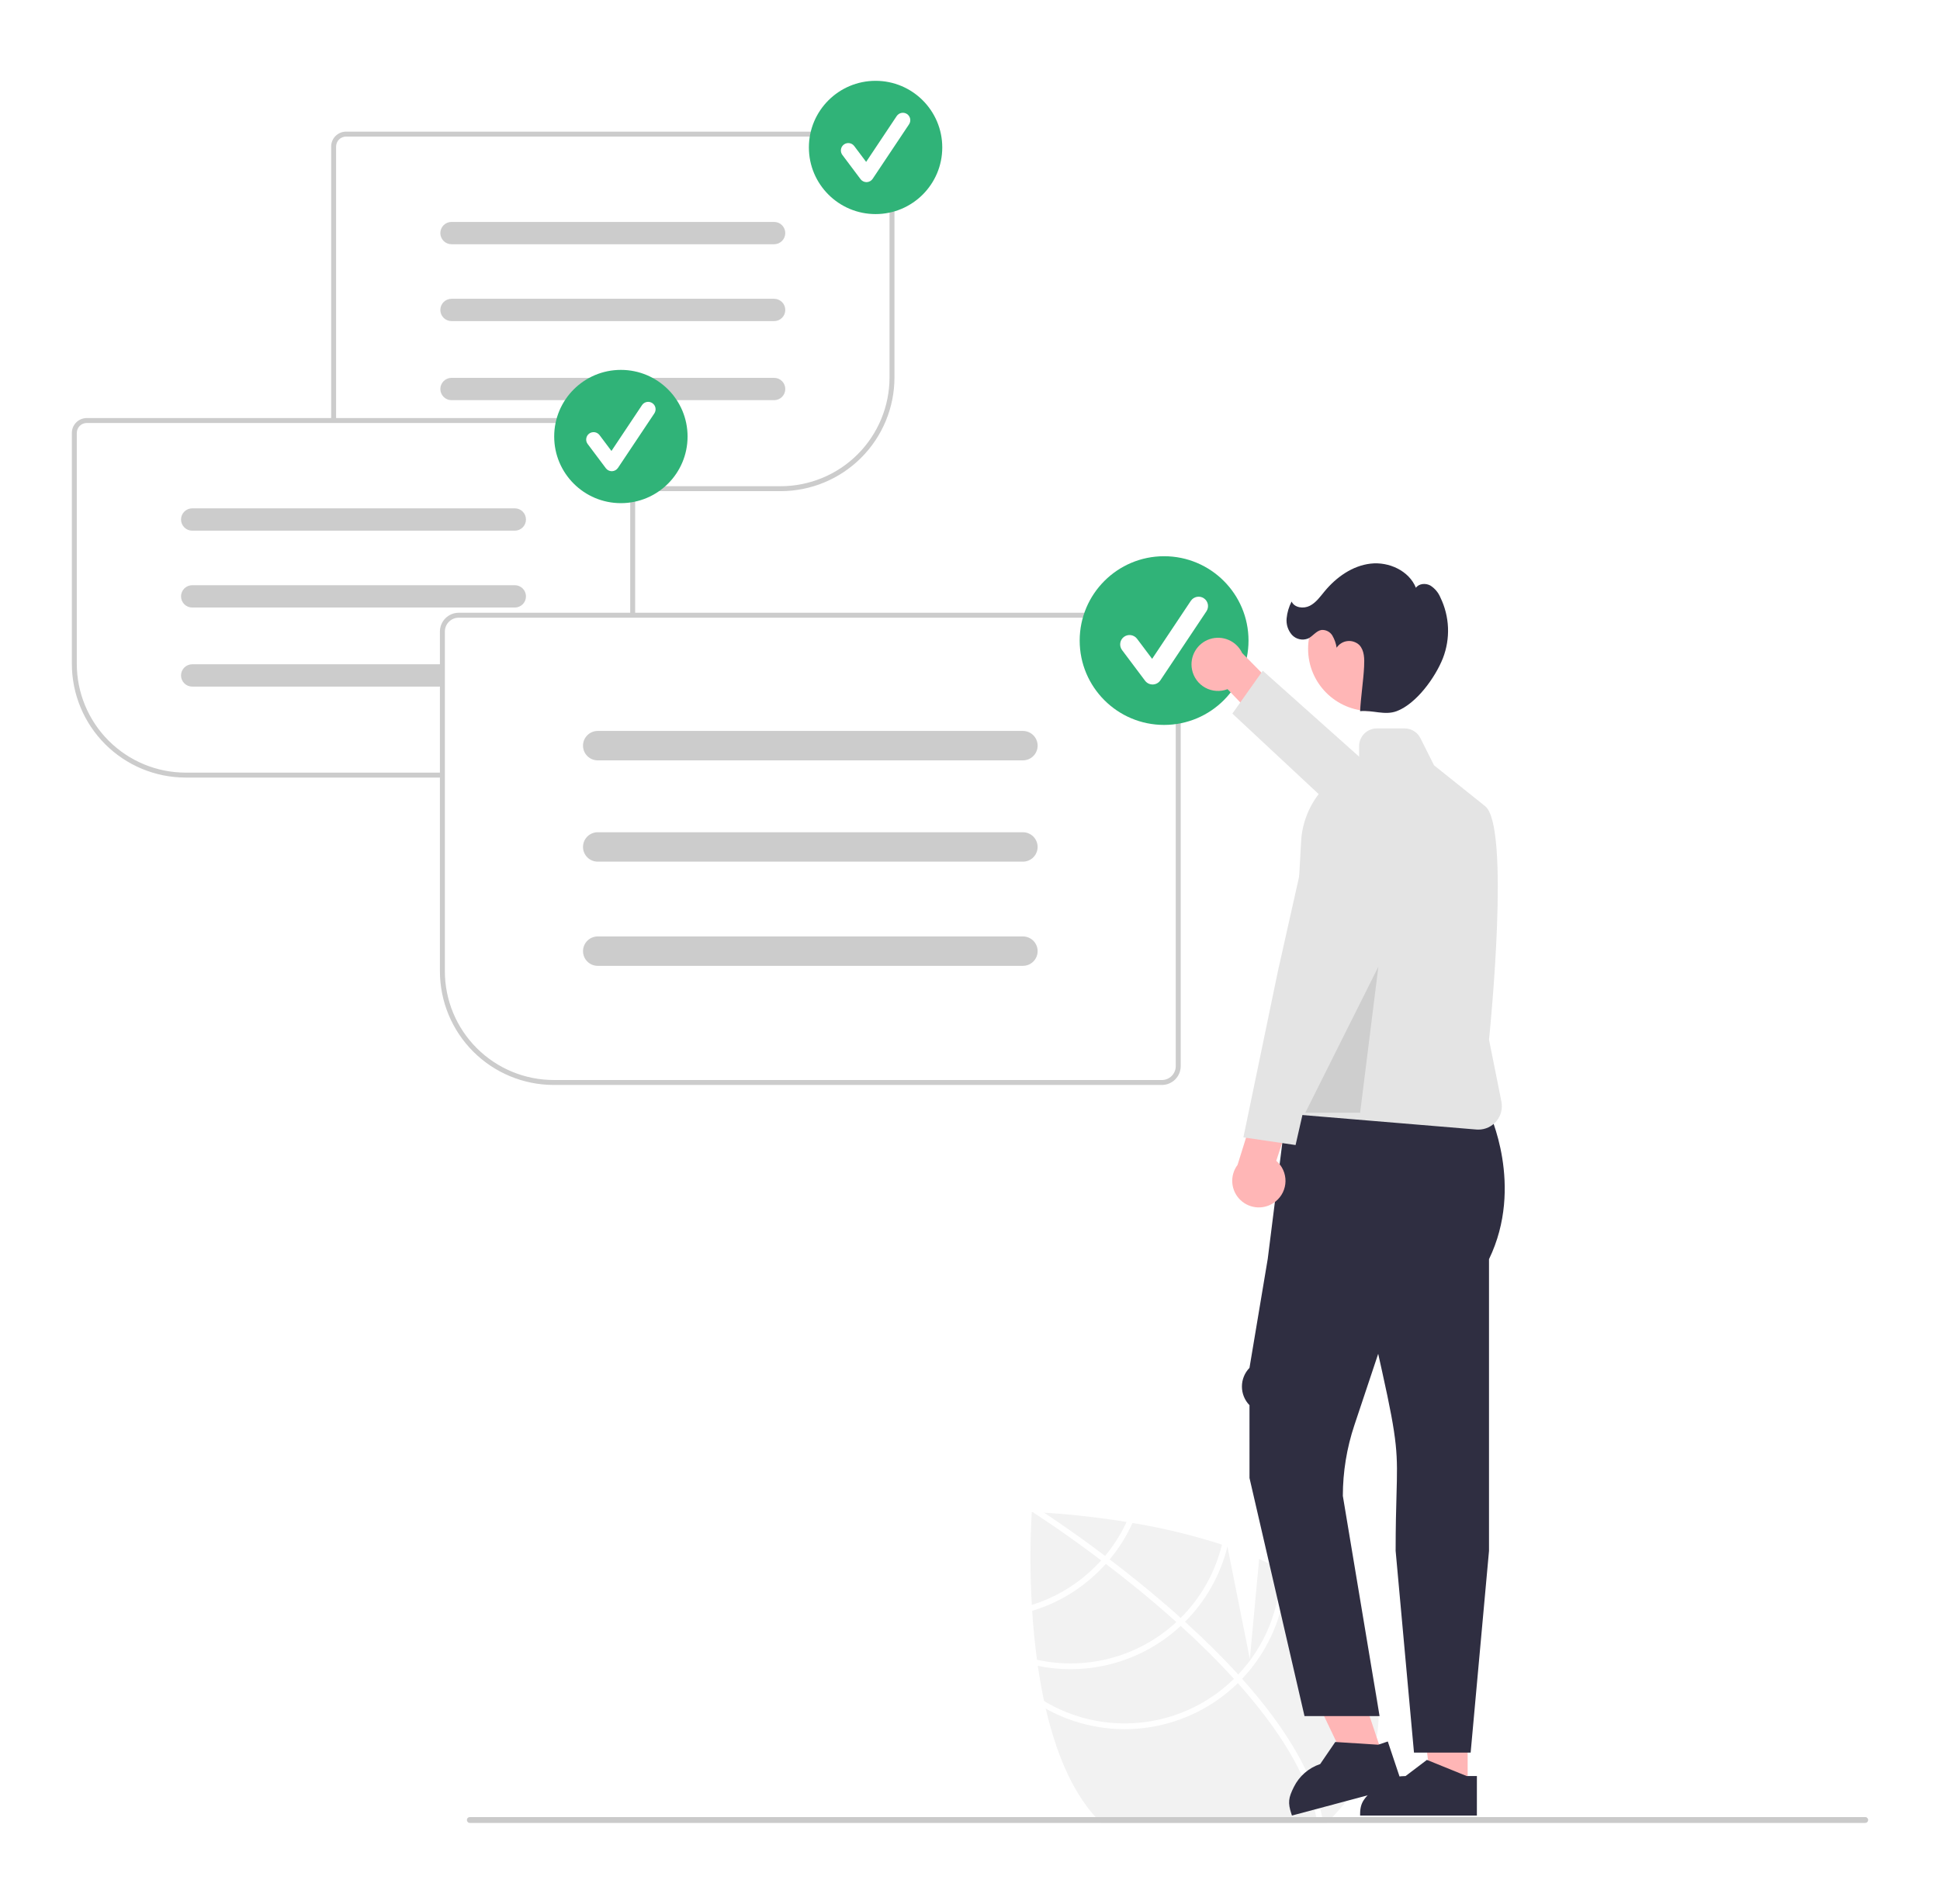 <svg width="108" height="106" viewBox="0 0 108 106" fill="none" xmlns="http://www.w3.org/2000/svg">
<g clip-path="url(#clip0_207_298)" filter="url(#filter0_d_207_298)">
<path d="M74.178 97.173C74.074 97.283 73.965 97.391 73.855 97.5H61.298C61.194 97.394 61.093 97.285 60.991 97.173C60.986 97.168 60.982 97.163 60.978 97.159C59.614 95.648 58.755 93.453 58.219 91.138C58.185 90.997 58.155 90.856 58.124 90.713C57.984 90.062 57.87 89.404 57.776 88.752C57.76 88.639 57.743 88.527 57.729 88.414C57.603 87.477 57.517 86.555 57.462 85.69C57.456 85.579 57.449 85.47 57.442 85.361C57.341 83.639 57.34 81.912 57.439 80.189C57.439 80.189 57.456 80.189 57.487 80.19C57.579 80.194 57.801 80.204 58.127 80.223C59.026 80.278 60.722 80.416 62.717 80.74C62.826 80.758 62.936 80.778 63.046 80.797C64.733 81.075 66.397 81.478 68.025 82.002C68.127 82.036 68.228 82.071 68.329 82.105L68.331 82.112L69.579 88.373L70.097 82.8C70.508 82.986 70.909 83.184 71.293 83.395C71.4 83.455 71.505 83.514 71.608 83.574C72.487 84.072 73.284 84.7 73.972 85.437C78.067 89.972 77.191 94.026 74.178 97.173Z" fill="#F2F2F2"/>
<path d="M68.931 89.234L69.148 89.475C71.665 92.289 73.167 94.902 73.629 97.278C73.637 97.312 73.642 97.347 73.649 97.381L73.488 97.412L73.333 97.439C72.861 94.848 71.103 92.171 68.909 89.715C68.838 89.636 68.767 89.555 68.694 89.476C67.756 88.445 66.748 87.455 65.728 86.53C65.65 86.458 65.569 86.386 65.488 86.313C64.136 85.099 62.776 84.001 61.562 83.075C61.477 83.009 61.39 82.945 61.304 82.881C59.244 81.323 57.646 80.289 57.29 80.063C57.247 80.035 57.222 80.02 57.217 80.016L57.301 79.882L57.301 79.879L57.387 79.744C57.392 79.747 57.474 79.797 57.622 79.893C58.176 80.251 59.667 81.234 61.521 82.632C61.604 82.695 61.691 82.76 61.776 82.826C62.762 83.576 63.84 84.435 64.928 85.376C65.202 85.612 65.469 85.848 65.729 86.083C65.811 86.154 65.891 86.227 65.97 86.299C67.072 87.299 68.059 88.277 68.931 89.234Z" fill="white"/>
<path d="M62.835 80.474C62.798 80.563 62.758 80.652 62.717 80.74C62.402 81.42 62 82.056 61.521 82.632C61.45 82.715 61.379 82.798 61.304 82.881C61.103 83.102 60.89 83.317 60.663 83.523C59.736 84.362 58.636 84.99 57.442 85.361C57.403 85.374 57.366 85.386 57.328 85.397C57.334 85.506 57.341 85.613 57.348 85.724C57.387 85.713 57.424 85.702 57.462 85.69C58.73 85.308 59.897 84.649 60.878 83.761C61.118 83.545 61.346 83.316 61.562 83.075C61.636 82.994 61.708 82.91 61.777 82.826C62.29 82.21 62.717 81.527 63.046 80.797C63.084 80.709 63.123 80.621 63.16 80.531C63.05 80.512 62.941 80.493 62.835 80.474Z" fill="white"/>
<path d="M68.082 81.758C68.065 81.84 68.046 81.921 68.025 82.002C67.652 83.548 66.857 84.961 65.729 86.084C65.65 86.162 65.571 86.239 65.488 86.313C65.465 86.337 65.438 86.361 65.414 86.383C64.387 87.309 63.155 87.977 61.818 88.33C60.481 88.683 59.08 88.712 57.729 88.414C57.698 88.408 57.665 88.4 57.633 88.393C57.65 88.506 57.665 88.62 57.683 88.733C57.714 88.74 57.745 88.747 57.776 88.752C59.161 89.038 60.593 88.995 61.957 88.624C63.321 88.254 64.579 87.568 65.628 86.621C65.661 86.591 65.696 86.562 65.728 86.531C65.81 86.454 65.89 86.376 65.97 86.299C67.124 85.145 67.941 83.697 68.331 82.112C68.351 82.029 68.371 81.947 68.388 81.864C68.287 81.829 68.185 81.793 68.082 81.758Z" fill="white"/>
<path d="M71.293 83.163C71.294 83.24 71.294 83.318 71.293 83.395C71.27 85.57 70.427 87.655 68.931 89.234C68.854 89.316 68.774 89.396 68.694 89.476C68.607 89.56 68.521 89.644 68.431 89.723C67.046 90.971 65.297 91.74 63.441 91.918C61.586 92.096 59.722 91.674 58.124 90.713C58.097 90.698 58.071 90.683 58.045 90.666C58.078 90.812 58.111 90.955 58.147 91.098C58.171 91.112 58.195 91.125 58.219 91.138C59.863 92.053 61.752 92.432 63.621 92.222C65.491 92.011 67.248 91.221 68.646 89.963C68.735 89.882 68.825 89.8 68.909 89.715C68.991 89.637 69.07 89.557 69.148 89.474C70.665 87.876 71.541 85.776 71.608 83.574C71.611 83.5 71.612 83.426 71.612 83.351C71.508 83.287 71.4 83.225 71.293 83.163Z" fill="white"/>
<path d="M43.463 23.278H19.264C19.063 23.278 18.87 23.198 18.727 23.055C18.585 22.913 18.505 22.72 18.505 22.519V4.157C18.505 3.956 18.585 3.763 18.727 3.621C18.87 3.478 19.063 3.398 19.264 3.398H48.967C49.168 3.398 49.361 3.478 49.504 3.621C49.646 3.763 49.726 3.956 49.727 4.157V17.019C49.725 18.678 49.064 20.269 47.89 21.442C46.716 22.616 45.123 23.276 43.463 23.278Z" fill="white"/>
<path d="M43.463 23.347H19.264C19.044 23.346 18.834 23.259 18.679 23.104C18.523 22.949 18.436 22.738 18.436 22.519V4.157C18.436 3.938 18.523 3.727 18.679 3.572C18.834 3.417 19.044 3.33 19.264 3.329H48.967C49.187 3.33 49.397 3.417 49.552 3.572C49.708 3.727 49.795 3.938 49.795 4.157V17.019C49.793 18.696 49.126 20.305 47.938 21.491C46.751 22.677 45.142 23.345 43.463 23.347ZM19.264 3.605C19.117 3.605 18.977 3.663 18.873 3.767C18.77 3.87 18.711 4.011 18.711 4.157V22.519C18.711 22.665 18.77 22.806 18.873 22.909C18.977 23.013 19.117 23.071 19.264 23.072H43.463C45.069 23.07 46.608 22.431 47.744 21.297C48.879 20.162 49.518 18.623 49.52 17.019V4.157C49.52 4.011 49.462 3.87 49.358 3.767C49.254 3.663 49.114 3.605 48.967 3.605H19.264Z" fill="#CCCCCC"/>
<path d="M43.095 9.599H25.136C24.971 9.599 24.813 9.534 24.696 9.417C24.579 9.301 24.514 9.143 24.514 8.978C24.514 8.813 24.579 8.655 24.696 8.539C24.813 8.422 24.971 8.357 25.136 8.357H43.095C43.26 8.357 43.418 8.422 43.534 8.539C43.651 8.655 43.716 8.813 43.716 8.978C43.716 9.143 43.651 9.3 43.534 9.417C43.418 9.533 43.26 9.599 43.095 9.599Z" fill="#CCCCCC"/>
<path d="M43.095 13.879H25.136C24.971 13.879 24.813 13.813 24.696 13.697C24.579 13.581 24.514 13.422 24.514 13.258C24.514 13.093 24.579 12.935 24.696 12.818C24.813 12.702 24.971 12.636 25.136 12.636H43.095C43.26 12.636 43.418 12.702 43.535 12.818C43.652 12.935 43.717 13.093 43.717 13.258C43.717 13.422 43.652 13.581 43.535 13.697C43.418 13.813 43.26 13.879 43.095 13.879Z" fill="#CCCCCC"/>
<path d="M43.095 18.281H25.136C24.971 18.281 24.813 18.216 24.696 18.099C24.579 17.983 24.514 17.825 24.514 17.66C24.514 17.495 24.579 17.337 24.696 17.221C24.813 17.104 24.971 17.038 25.136 17.038H43.095C43.26 17.038 43.418 17.104 43.535 17.221C43.652 17.337 43.717 17.495 43.717 17.66C43.717 17.825 43.652 17.983 43.535 18.099C43.418 18.216 43.26 18.281 43.095 18.281Z" fill="#CCCCCC"/>
<path d="M48.744 7.92C50.794 7.92 52.456 6.259 52.456 4.21C52.456 2.161 50.794 0.5 48.744 0.5C46.694 0.5 45.031 2.161 45.031 4.21C45.031 6.259 46.694 7.92 48.744 7.92Z" fill="#30B378"/>
<path d="M48.237 6.141C48.173 6.141 48.11 6.126 48.053 6.097C47.995 6.069 47.946 6.027 47.907 5.976L46.894 4.626C46.862 4.583 46.838 4.533 46.825 4.481C46.811 4.428 46.808 4.374 46.816 4.32C46.824 4.267 46.842 4.215 46.869 4.168C46.897 4.122 46.934 4.081 46.977 4.048C47.02 4.016 47.07 3.992 47.122 3.979C47.175 3.965 47.229 3.962 47.283 3.97C47.337 3.978 47.388 3.996 47.435 4.023C47.482 4.051 47.523 4.088 47.555 4.131L48.218 5.014L49.919 2.463C49.98 2.372 50.075 2.308 50.182 2.287C50.29 2.266 50.401 2.288 50.492 2.348C50.583 2.409 50.647 2.503 50.668 2.611C50.69 2.718 50.667 2.83 50.607 2.921L48.581 5.957C48.544 6.012 48.495 6.057 48.437 6.089C48.38 6.121 48.315 6.139 48.249 6.141C48.245 6.141 48.241 6.141 48.237 6.141Z" fill="white"/>
<path d="M34.531 39.226H10.332C8.672 39.224 7.08 38.564 5.905 37.39C4.731 36.217 4.071 34.626 4.069 32.966V20.105C4.069 19.904 4.149 19.711 4.292 19.569C4.434 19.426 4.627 19.346 4.828 19.346H34.531C34.733 19.346 34.926 19.426 35.068 19.569C35.211 19.711 35.291 19.904 35.291 20.105V38.467C35.291 38.668 35.211 38.861 35.068 39.003C34.926 39.145 34.733 39.225 34.531 39.226Z" fill="white"/>
<path d="M34.531 39.294H10.332C8.654 39.292 7.044 38.625 5.857 37.439C4.67 36.252 4.002 34.644 4 32.966V20.105C4 19.886 4.088 19.675 4.243 19.52C4.398 19.365 4.609 19.277 4.828 19.277H34.531C34.751 19.277 34.961 19.365 35.117 19.52C35.272 19.675 35.359 19.886 35.36 20.105V38.467C35.359 38.686 35.272 38.896 35.117 39.052C34.961 39.207 34.751 39.294 34.531 39.294ZM4.828 19.552C4.682 19.552 4.541 19.611 4.438 19.714C4.334 19.818 4.276 19.958 4.275 20.105V32.966C4.277 34.571 4.916 36.11 6.051 37.244C7.187 38.379 8.727 39.017 10.332 39.019H34.531C34.678 39.019 34.819 38.961 34.922 38.857C35.026 38.754 35.084 38.613 35.084 38.467V20.105C35.084 19.958 35.026 19.818 34.922 19.714C34.818 19.611 34.678 19.552 34.531 19.552H4.828Z" fill="#CCCCCC"/>
<path d="M28.66 25.547H10.7C10.535 25.547 10.377 25.482 10.26 25.365C10.144 25.248 10.078 25.09 10.078 24.926C10.078 24.761 10.144 24.603 10.26 24.486C10.377 24.37 10.535 24.304 10.7 24.304H28.66C28.825 24.304 28.983 24.37 29.099 24.486C29.216 24.603 29.281 24.761 29.281 24.926C29.281 25.09 29.216 25.248 29.099 25.365C28.983 25.482 28.825 25.547 28.66 25.547Z" fill="#CCCCCC"/>
<path d="M28.66 29.827H10.7C10.535 29.827 10.377 29.761 10.26 29.645C10.144 29.528 10.078 29.37 10.078 29.205C10.078 29.041 10.144 28.883 10.26 28.766C10.377 28.65 10.535 28.584 10.7 28.584H28.66C28.825 28.584 28.983 28.65 29.099 28.766C29.216 28.883 29.281 29.041 29.281 29.205C29.281 29.37 29.216 29.528 29.099 29.645C28.983 29.761 28.825 29.827 28.66 29.827Z" fill="#CCCCCC"/>
<path d="M28.66 34.229H10.7C10.535 34.229 10.377 34.163 10.26 34.047C10.144 33.93 10.078 33.772 10.078 33.608C10.078 33.443 10.144 33.285 10.26 33.168C10.377 33.052 10.535 32.986 10.7 32.986H28.66C28.825 32.986 28.983 33.052 29.099 33.168C29.216 33.285 29.281 33.443 29.281 33.608C29.281 33.772 29.216 33.93 29.099 34.047C28.983 34.163 28.825 34.229 28.66 34.229Z" fill="#CCCCCC"/>
<path d="M34.565 24.015C36.615 24.015 38.277 22.354 38.277 20.305C38.277 18.256 36.615 16.595 34.565 16.595C32.514 16.595 30.852 18.256 30.852 20.305C30.852 22.354 32.514 24.015 34.565 24.015Z" fill="#30B378"/>
<path d="M34.058 22.236C33.994 22.236 33.931 22.221 33.874 22.192C33.816 22.164 33.767 22.122 33.728 22.071L32.715 20.721C32.683 20.678 32.659 20.629 32.645 20.576C32.632 20.524 32.629 20.469 32.637 20.415C32.645 20.362 32.663 20.31 32.69 20.263C32.718 20.217 32.754 20.176 32.798 20.143C32.841 20.111 32.891 20.087 32.943 20.074C32.996 20.061 33.05 20.058 33.104 20.065C33.158 20.073 33.209 20.091 33.256 20.119C33.303 20.146 33.343 20.183 33.376 20.226L34.039 21.109L35.74 18.558C35.801 18.467 35.896 18.404 36.003 18.382C36.111 18.361 36.222 18.383 36.313 18.444C36.404 18.504 36.468 18.599 36.489 18.706C36.511 18.813 36.488 18.925 36.428 19.016L34.402 22.052C34.365 22.107 34.316 22.152 34.258 22.184C34.2 22.216 34.136 22.234 34.07 22.236C34.066 22.236 34.062 22.236 34.058 22.236Z" fill="white"/>
<path d="M64.682 56.34H30.823C29.162 56.339 27.57 55.679 26.396 54.505C25.221 53.332 24.561 51.741 24.559 50.081V31.164C24.559 30.905 24.663 30.656 24.846 30.473C25.03 30.289 25.279 30.186 25.538 30.186H64.682C64.942 30.186 65.191 30.289 65.374 30.473C65.558 30.656 65.661 30.905 65.661 31.164V55.362C65.661 55.621 65.558 55.87 65.374 56.053C65.191 56.237 64.942 56.34 64.682 56.34Z" fill="white"/>
<path d="M64.682 56.409H30.823C29.144 56.407 27.534 55.74 26.347 54.554C25.16 53.367 24.492 51.759 24.49 50.081V31.164C24.491 30.887 24.601 30.62 24.798 30.424C24.994 30.228 25.26 30.117 25.538 30.117H64.682C64.96 30.117 65.227 30.228 65.423 30.424C65.619 30.62 65.73 30.887 65.73 31.164V55.362C65.73 55.64 65.619 55.906 65.423 56.102C65.227 56.298 64.96 56.409 64.682 56.409ZM25.538 30.392C25.333 30.392 25.137 30.474 24.992 30.619C24.847 30.763 24.766 30.959 24.766 31.164V50.081C24.767 51.686 25.406 53.225 26.542 54.359C27.677 55.494 29.217 56.132 30.823 56.134H64.682C64.887 56.134 65.084 56.053 65.228 55.908C65.373 55.763 65.455 55.567 65.455 55.362V31.164C65.455 30.959 65.373 30.763 65.228 30.619C65.084 30.474 64.887 30.392 64.682 30.392H25.538Z" fill="#CCCCCC"/>
<path d="M56.944 38.336H33.276C33.168 38.336 33.062 38.315 32.962 38.274C32.863 38.233 32.772 38.172 32.696 38.096C32.62 38.02 32.559 37.93 32.518 37.831C32.477 37.731 32.456 37.625 32.456 37.517C32.456 37.41 32.477 37.303 32.518 37.204C32.559 37.104 32.62 37.014 32.696 36.938C32.772 36.862 32.863 36.801 32.962 36.76C33.062 36.719 33.168 36.698 33.276 36.698H56.944C57.052 36.698 57.159 36.719 57.258 36.76C57.358 36.801 57.448 36.862 57.525 36.938C57.601 37.014 57.661 37.104 57.702 37.204C57.744 37.303 57.765 37.41 57.765 37.517C57.765 37.625 57.744 37.731 57.702 37.831C57.661 37.93 57.601 38.02 57.525 38.096C57.448 38.172 57.358 38.233 57.258 38.274C57.159 38.315 57.052 38.336 56.944 38.336Z" fill="#CCCCCC"/>
<path d="M56.944 43.976H33.276C33.168 43.976 33.062 43.955 32.962 43.914C32.863 43.873 32.772 43.813 32.696 43.737C32.62 43.66 32.559 43.57 32.518 43.471C32.477 43.371 32.456 43.265 32.456 43.157C32.456 43.05 32.477 42.943 32.518 42.844C32.559 42.744 32.62 42.654 32.696 42.578C32.772 42.502 32.863 42.442 32.962 42.401C33.062 42.359 33.168 42.338 33.276 42.339H56.944C57.162 42.339 57.37 42.425 57.524 42.578C57.678 42.732 57.764 42.94 57.764 43.157C57.764 43.374 57.678 43.583 57.524 43.736C57.37 43.89 57.162 43.976 56.944 43.976Z" fill="#CCCCCC"/>
<path d="M56.944 49.777H33.276C33.059 49.777 32.85 49.691 32.697 49.538C32.543 49.384 32.457 49.176 32.457 48.959C32.457 48.741 32.543 48.533 32.697 48.38C32.85 48.226 33.059 48.14 33.276 48.14H56.944C57.052 48.14 57.159 48.161 57.258 48.202C57.358 48.243 57.448 48.303 57.525 48.379C57.601 48.455 57.661 48.546 57.702 48.645C57.744 48.744 57.765 48.851 57.765 48.959C57.765 49.066 57.744 49.173 57.702 49.272C57.661 49.371 57.601 49.462 57.525 49.538C57.448 49.614 57.358 49.674 57.258 49.715C57.159 49.756 57.052 49.777 56.944 49.777Z" fill="#CCCCCC"/>
<path d="M64.805 36.363C67.401 36.363 69.505 34.26 69.505 31.667C69.505 29.073 67.401 26.97 64.805 26.97C62.21 26.97 60.106 29.073 60.106 31.667C60.106 34.26 62.21 36.363 64.805 36.363Z" fill="#30B378"/>
<path d="M64.164 34.111C64.083 34.111 64.003 34.092 63.93 34.056C63.858 34.019 63.795 33.967 63.746 33.902L62.464 32.194C62.423 32.139 62.393 32.076 62.376 32.01C62.359 31.943 62.355 31.874 62.365 31.806C62.374 31.738 62.397 31.673 62.432 31.614C62.467 31.555 62.514 31.503 62.568 31.462C62.623 31.421 62.686 31.391 62.752 31.374C62.819 31.357 62.888 31.353 62.956 31.363C63.024 31.373 63.089 31.396 63.148 31.431C63.208 31.466 63.259 31.512 63.3 31.567L64.139 32.684L66.293 29.455C66.37 29.34 66.49 29.26 66.626 29.233C66.762 29.206 66.903 29.234 67.018 29.311C67.133 29.387 67.213 29.507 67.241 29.642C67.268 29.778 67.24 29.919 67.163 30.035L64.599 33.878C64.553 33.948 64.49 34.005 64.417 34.046C64.344 34.086 64.262 34.108 64.179 34.111C64.174 34.111 64.169 34.111 64.164 34.111Z" fill="white"/>
<path d="M76.98 93.751L75.068 94.39L71.692 87.324L74.514 86.381L76.98 93.751Z" fill="#FFB6B6"/>
<path d="M78.088 95.44L71.923 97.088L71.897 97.01C71.682 96.369 71.73 96.096 72.032 95.492C72.18 95.194 72.385 94.929 72.635 94.711C72.886 94.493 73.178 94.327 73.493 94.222L73.494 94.222L74.334 92.992L76.721 93.144L77.259 92.964L78.088 95.44Z" fill="#2F2E41"/>
<path d="M81.704 95.547H79.688L78.729 87.776L81.705 87.776L81.704 95.547Z" fill="#FFB6B6"/>
<path d="M82.218 97.088L75.718 97.087V97.005C75.718 96.33 75.981 96.107 76.459 95.63C76.693 95.394 76.972 95.208 77.279 95.081C77.586 94.953 77.915 94.888 78.248 94.889H78.248L79.436 93.989L81.651 94.889L82.219 94.889L82.218 97.088Z" fill="#2F2E41"/>
<path d="M66.36 33.284C66.402 33.495 66.489 33.694 66.616 33.868C66.743 34.042 66.907 34.186 67.095 34.289C67.284 34.393 67.493 34.454 67.708 34.468C67.922 34.483 68.138 34.45 68.338 34.372L70.666 36.8L72.488 35.746L69.153 32.363C68.999 32.035 68.731 31.775 68.398 31.631C68.065 31.488 67.691 31.471 67.347 31.584C67.003 31.698 66.713 31.933 66.531 32.247C66.349 32.56 66.288 32.929 66.36 33.284Z" fill="#FFB6B6"/>
<path d="M81.423 45.494L82.473 44.409L76.405 38.793L70.298 33.344L68.606 35.732L75.006 41.702L81.423 45.494Z" fill="#E4E4E4"/>
<path d="M77.695 82.348C77.695 80.984 77.722 80.012 77.744 79.231C77.807 76.944 77.824 76.329 76.949 72.391L76.724 71.379L75.397 75.356C74.974 76.624 74.757 77.952 74.756 79.29L76.801 91.551H72.622L69.56 78.295L69.559 74.24C69.289 73.961 69.138 73.589 69.138 73.201C69.138 72.813 69.289 72.44 69.559 72.161L70.576 66.087L71.605 57.9H82.881C82.881 57.9 84.871 62.022 82.893 66.11L82.893 82.353L81.871 93.584H78.717L77.695 82.348Z" fill="#2F2E41"/>
<path d="M82.191 58.891L71.645 58.013L71.59 58.008L72.432 42.868C72.481 41.916 72.815 41.001 73.391 40.241C73.967 39.481 74.758 38.912 75.661 38.606V37.546C75.661 37.284 75.766 37.033 75.951 36.847C76.137 36.662 76.388 36.557 76.651 36.557H78.192C78.376 36.557 78.556 36.608 78.713 36.704C78.869 36.801 78.995 36.939 79.077 37.104L79.831 38.61L82.68 40.888C84.087 42.013 82.955 53.293 82.894 53.888L83.583 57.332C83.621 57.521 83.616 57.717 83.57 57.904C83.523 58.091 83.435 58.266 83.313 58.416C83.19 58.565 83.036 58.686 82.862 58.769C82.687 58.852 82.496 58.895 82.303 58.895C82.266 58.895 82.229 58.894 82.191 58.891Z" fill="#E4E4E4"/>
<path d="M71.023 62.888C71.189 62.752 71.324 62.581 71.418 62.387C71.511 62.194 71.561 61.982 71.564 61.767C71.566 61.551 71.522 61.338 71.433 61.142C71.344 60.946 71.214 60.772 71.05 60.632L72.097 57.436L70.309 56.327L68.894 60.861C68.677 61.151 68.573 61.51 68.603 61.871C68.634 62.232 68.795 62.569 69.057 62.819C69.32 63.069 69.665 63.214 70.027 63.227C70.389 63.239 70.743 63.119 71.023 62.888Z" fill="#FFB6B6"/>
<path d="M74.701 41.163L73.249 40.679L71.151 50.029L69.22 59.328L72.125 59.755L74.378 49.868L74.701 41.163Z" fill="#E4E4E4"/>
<path d="M76.286 35.59C78.199 35.59 79.75 34.04 79.75 32.128C79.75 30.216 78.199 28.667 76.286 28.667C74.373 28.667 72.822 30.216 72.822 32.128C72.822 34.04 74.373 35.59 76.286 35.59Z" fill="#FFB6B6"/>
<path d="M71.626 30.433C71.657 30.105 71.752 29.786 71.903 29.493C72.065 29.845 72.57 29.906 72.915 29.731C73.261 29.556 73.493 29.223 73.74 28.925C74.392 28.137 75.288 27.498 76.304 27.382C77.32 27.266 78.44 27.778 78.824 28.726C78.996 28.486 79.364 28.46 79.624 28.599C79.875 28.757 80.071 28.989 80.185 29.263C80.441 29.787 80.585 30.359 80.61 30.942C80.634 31.524 80.537 32.106 80.326 32.65C79.898 33.731 78.842 35.189 77.752 35.597C77.09 35.845 76.421 35.528 75.718 35.597C75.754 34.83 75.903 33.883 75.94 33.115C75.96 32.695 75.963 32.224 75.676 31.917C75.588 31.833 75.482 31.77 75.367 31.732C75.252 31.693 75.129 31.68 75.009 31.695C74.888 31.709 74.772 31.749 74.669 31.813C74.565 31.877 74.477 31.963 74.411 32.064C74.375 31.826 74.294 31.596 74.173 31.387C74.111 31.284 74.021 31.2 73.913 31.145C73.806 31.09 73.685 31.066 73.565 31.076C73.271 31.124 73.089 31.425 72.82 31.552C72.666 31.613 72.498 31.626 72.337 31.589C72.176 31.552 72.031 31.467 71.92 31.346C71.812 31.221 71.73 31.076 71.679 30.919C71.629 30.762 71.611 30.597 71.626 30.433Z" fill="#2F2E41"/>
<path opacity="0.1" d="M76.734 49.826L72.666 57.956H75.718L76.734 49.826Z" fill="black"/>
<path d="M104 97.336C104 97.358 103.996 97.379 103.988 97.399C103.979 97.419 103.967 97.437 103.952 97.452C103.937 97.467 103.919 97.48 103.899 97.488C103.879 97.496 103.858 97.5 103.836 97.5H26.155C26.112 97.5 26.07 97.483 26.04 97.452C26.009 97.421 25.992 97.38 25.992 97.336C25.992 97.293 26.009 97.251 26.04 97.221C26.07 97.19 26.112 97.173 26.155 97.173H103.836C103.858 97.172 103.879 97.177 103.899 97.185C103.919 97.193 103.937 97.205 103.952 97.22C103.967 97.236 103.979 97.254 103.988 97.274C103.996 97.293 104 97.315 104 97.336Z" fill="#CACACA"/>
</g>
<defs>
<filter id="filter0_d_207_298" x="0" y="0.5" width="108" height="105" filterUnits="userSpaceOnUse" color-interpolation-filters="sRGB">
<feFlood flood-opacity="0" result="BackgroundImageFix"/>
<feColorMatrix in="SourceAlpha" type="matrix" values="0 0 0 0 0 0 0 0 0 0 0 0 0 0 0 0 0 0 127 0" result="hardAlpha"/>
<feOffset dy="4"/>
<feGaussianBlur stdDeviation="2"/>
<feComposite in2="hardAlpha" operator="out"/>
<feColorMatrix type="matrix" values="0 0 0 0 0 0 0 0 0 0 0 0 0 0 0 0 0 0 0.25 0"/>
<feBlend mode="normal" in2="BackgroundImageFix" result="effect1_dropShadow_207_298"/>
<feBlend mode="normal" in="SourceGraphic" in2="effect1_dropShadow_207_298" result="shape"/>
</filter>
<clipPath id="clip0_207_298">
<rect width="100" height="97" fill="white" transform="translate(4 0.5)"/>
</clipPath>
</defs>
</svg>
